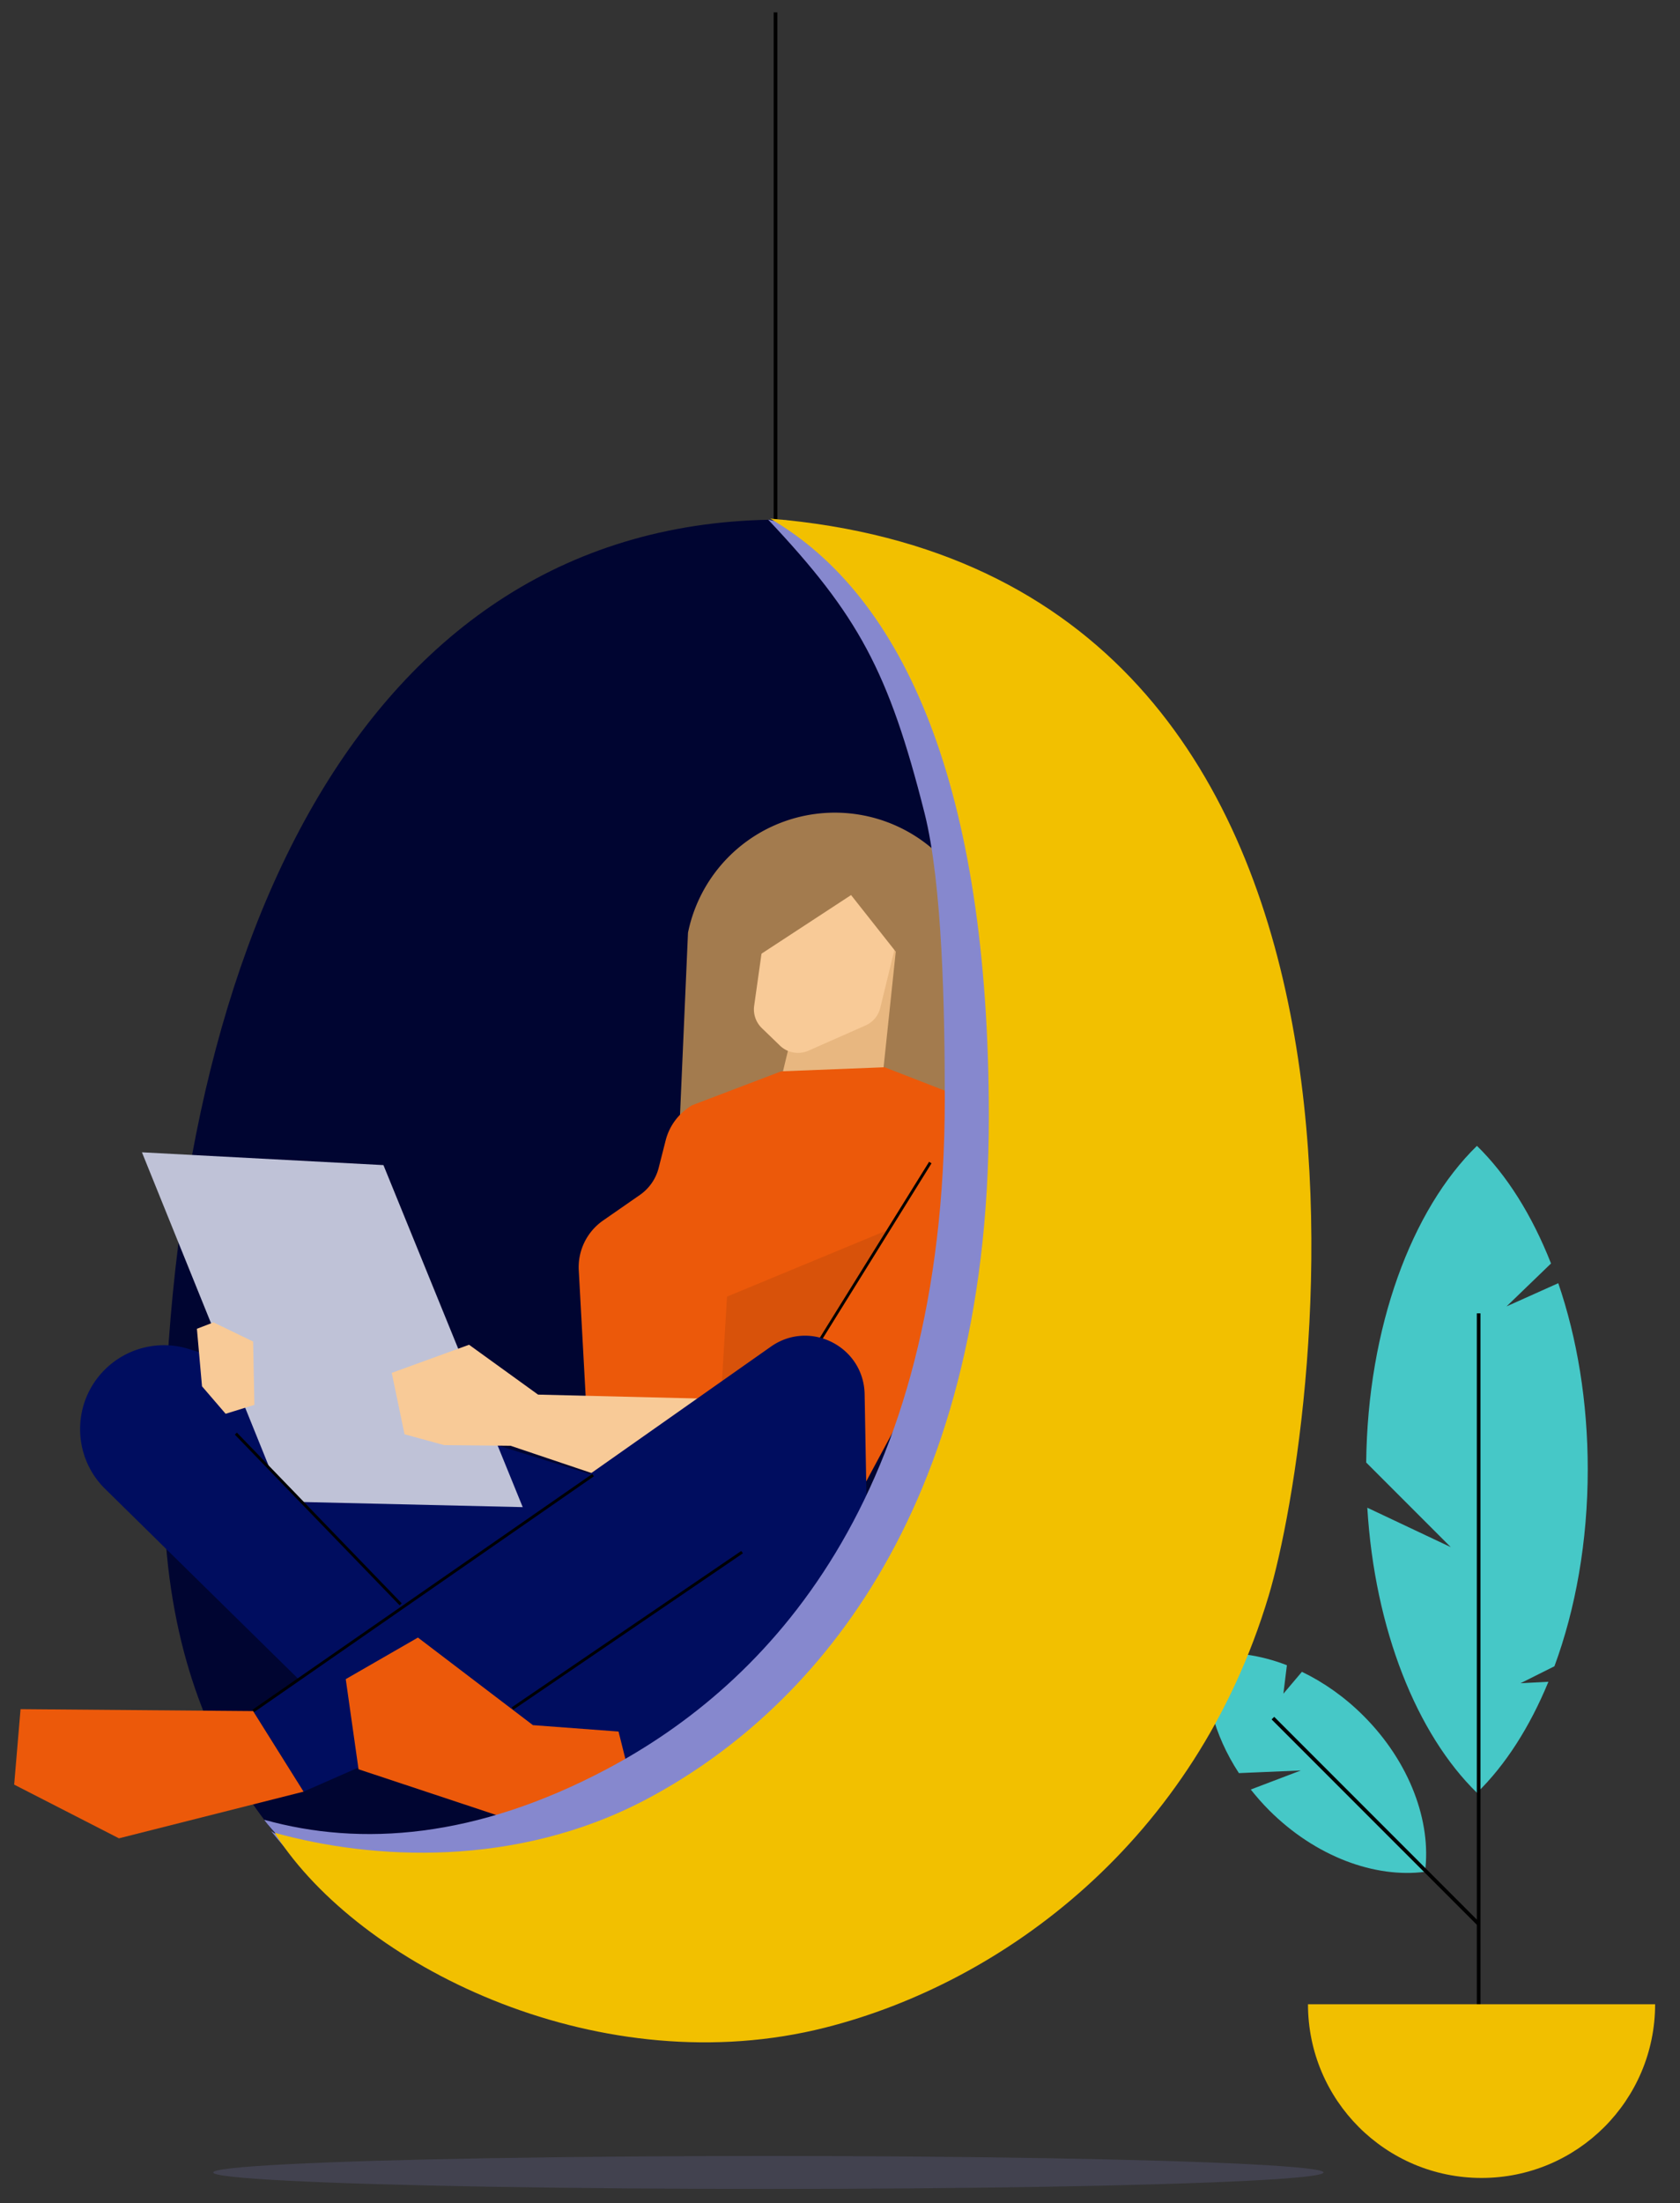 <svg version="1.1" id="Layer_1" xmlns="http://www.w3.org/2000/svg" xmlns:xlink="http://www.w3.org/1999/xlink" x="0" y="0" viewBox="0 0 586 768" xml:space="preserve"><rect x="0" y="0" width="586" height="768" fill="#333333" stroke="none"/><style>.st1{fill:#fff}.st5{fill:#8688ce}.st6{fill:#f2c000}.st8{fill:#a37b4e}.st10{fill:#000d5f}.st12{fill:#ec590a}.st14{fill:none;stroke:#000;stroke-miterlimit:10}.st15{fill:#f8ca97}</style><path d="M453.74 617.13s-12.94.56-21.6.92c-8.81-13.47-12.6-28.38-10.89-41.41 8.7-1.14 18.24.18 27.63 3.8-.61 5.03-1.22 9.93-1.22 9.93l6.46-7.63c7.56 3.64 14.91 8.77 21.49 15.35 16.2 16.2 23.72 36.96 21.45 54.36-17.41 2.27-38.17-5.25-54.37-21.45-2.32-2.32-4.44-4.75-6.41-7.23l17.46-6.64zm52.3-77.85l-29.5-29.5c.5-47.18 15.9-88.23 38.63-110.37 10.39 10.12 19.24 24.2 25.84 41l-15.5 14.95 18.03-8.08c6.54 19.1 10.28 41.25 10.28 64.88 0 25.2-4.26 48.72-11.62 68.65l-11.82 5.91 9.72-.51c-6.5 15.79-15.01 29.05-24.92 38.7-20.94-20.4-35.67-56.86-38.25-99.37l29.11 13.74z" fill="#46c8c7"/><path class="st1" d="M515.77 457.79v272.45"/><path d="M515.13 457.79h1.28v272.45h-1.28z"/><path class="st1" d="M444.01 598.88l71.76 71.76"/><path transform="rotate(-45.001 479.885 634.77)" d="M479.25 584.02h1.28V685.5h-1.28z"/><path d="M516.78 759.16c-33.44 0-60.54-27.1-60.54-60.54h121.08c0 33.43-27.1 60.54-60.54 60.54z" fill="#f1bf00"/><path class="st1" d="M270.5 4.32v272.45"/><path d="M269.86 4.32h1.28v272.45h-1.28z"/><defs><path id="SVGID_1_" d="M272.26 181.13s179.32 16.81 179.32 273.69-209.87 254.49-209.87 254.49-184.63-6-184.63-190.87 67.74-337.31 215.18-337.31z"/></defs><clipPath id="SVGID_2_"><use xlink:href="#SVGID_1_" overflow="visible"/></clipPath><g clip-path="url(#SVGID_2_)"><path d="M272.26 180.32s179.32 16.81 179.32 273.69S241.71 708.5 241.71 708.5s-184.63-6-184.63-190.87 67.74-337.31 215.18-337.31z" fill="#000531"/><path class="st5" d="M275.04 156.99c-5.36 0-39.59 1.29-44.74 1.74 66.18 19.36 126.08 101.03 126.08 238.36 0 141.54-56.56 206.43-106.94 236.16-41.49 24.48-91.78 29.49-137.12 13.36-7.02-2.5-13.58-5.5-18.93-9.1 50.24 87.25 151.96 90.97 151.96 90.97s203.92 2.6 203.92-275.36c.01-277.94-174.23-296.13-174.23-296.13z"/><path class="st6" d="M289.78 167.1c-5.9 0-11.65.3-17.32.75 51.35 33.41 106.93 100.93 106.93 236.81 0 140.04-62.31 204.25-117.83 233.67-45.71 24.22-101.12 29.18-151.08 13.22-7.74-2.47-14.96-5.44-20.85-9 55.36 86.33 167.43 90.01 167.43 90.01s224.68 2.57 224.68-272.45c.01-275.02-191.96-293.01-191.96-293.01z"/></g><ellipse class="st5" cx="268.01" cy="757.25" rx="193.65" ry="5.75" opacity=".18"/><path class="st8" d="M236.7 399.99l3.28-74.88a52.319 52.319 0 0132.23-38.27 52.296 52.296 0 0152.62 8.67l5.02 4.21a52.262 52.262 0 0118.37 34.49l-2.88 74.73-34.51-14.49-74.13 5.54z"/><path fill="#e8b780" d="M307.83 375.56l5.24-49.72-30.93 10.1-9.54 39.62z"/><path class="st10" d="M104.61 585.76l-67.68-66.52c-11.98-11.5-11.99-30.67-.01-42.18a29.246 29.246 0 0129.22-6.76l140.73 43.88-102.26 71.58z"/><path fill="#bfc2d7" d="M133.75 406.12l-84.24-4.46L93.86 511.3l12.03 12.26 76.44 1.78z"/><path class="st10" d="M160.43 539.31H266.1v78.82H160.43z"/><path class="st12" d="M308.56 372.01l27.25 10.58a27.276 27.276 0 0116.01 28.08 92.9 92.9 0 01-7.66 27.58l-46.1 85.72s-54.44-25.82-55.33-25.82c-.89 0-38.33-9.36-38.33-9.36l-2.52-46.02a19.803 19.803 0 018.47-17.33l12.85-8.92c3.25-2.26 5.58-5.61 6.55-9.44l2.44-9.58a19.8 19.8 0 019.3-12.27l31-11.8 36.07-1.42z"/><path fill="#d8520a" d="M309.13 428.96l-55.54 23-2.23 37.21 27.85-9.13z"/><path class="st14" d="M324.5 405.23l-50.14 80.67"/><path class="st15" d="M163.61 468.74l-26.97 9.8 4.46 21.4 13.82 3.78 23.17.23 68.19 22.95 24.07-38.77-82.67-2.01zm153.25-158.75c0 1.21-7.08 30.17-9.82 41.33-.67 2.73-2.57 5-5.15 6.13l-19.88 8.78a9.081 9.081 0 01-9.98-1.78l-6.29-6.08a9.081 9.081 0 01-2.68-7.79l5.58-39.57 48.22-1.02z"/><path class="st8" d="M317.72 338.39l-20.86-26.4-41.21 26.95 2.21-35.47 49.7-17.55 22.9 23.09z"/><path class="st10" d="M280.6 547.85l-174.71 76.66-17.6-28.08L268.9 469.39c13.61-9.57 32.39-.04 32.69 16.6l1.08 59.62.68 53.83a20.87 20.87 0 01-15.9 20.53l-31.82 7.8c-15.99 3.92-31.74-7.23-33.37-23.61l-2.94-29.58 61.28-26.73z"/><path class="st14" d="M82.27 499.71l57.49 59.5"/><path class="st15" d="M68.68 463.17l5.79-2.23 13.82 6.68.44 22.07-10.03 3.11-8.24-9.58z"/><path class="st14" d="M258.85 541.02l-80.1 54.53m28.12-81.37L88.29 596.43"/><path class="st12" d="M88.29 596.43c-1.11 0-81.12-.67-81.12-.67l-2.23 26.3 36.55 18.72 64.4-16.27-17.6-28.08zm90.47 38.1l-53.7-17.82-4.46-31.42 25.18-14.49 40.11 30.53 29.86 2.23 3.57 14.26z"/><path class="st5" d="M381.68 289.24c-4.86-14-24.55-89.93-113.74-108.11 31.39 33.3 42.04 52.83 54.54 102.26 6.23 24.63 7.07 68.57 7.07 99.55 0 140.04-62.31 204.25-117.83 233.67-45.71 24.22-85.8 27.1-119.46 17.73-.67-.19 7.24 8.65 17.07 19.41 23.64 25.9 59.25 37.23 93.54 29.88 62.2-13.34 155.33-49.86 185.32-149.67 7.1-29.03 11.24-62.93 11.24-102.53 0-38.84-2.21-80.03-8.07-109.39-2.96-11.87-6.2-22.78-9.68-32.8z"/><path class="st6" d="M268.65 180.78c46.65 27.06 76.27 93.34 76.27 208.56 0 140.04-63.79 208.33-119.3 237.75-45.71 24.22-96.01 21.16-129.67 11.79-.21-.06.42.97 1.69 2.82 30.8 45.01 112.64 84.66 190.19 65.06 62.29-15.74 129.08-65.24 154.66-150.4 18.03-59.94 60.11-356.47-173.84-375.58z"/></svg>